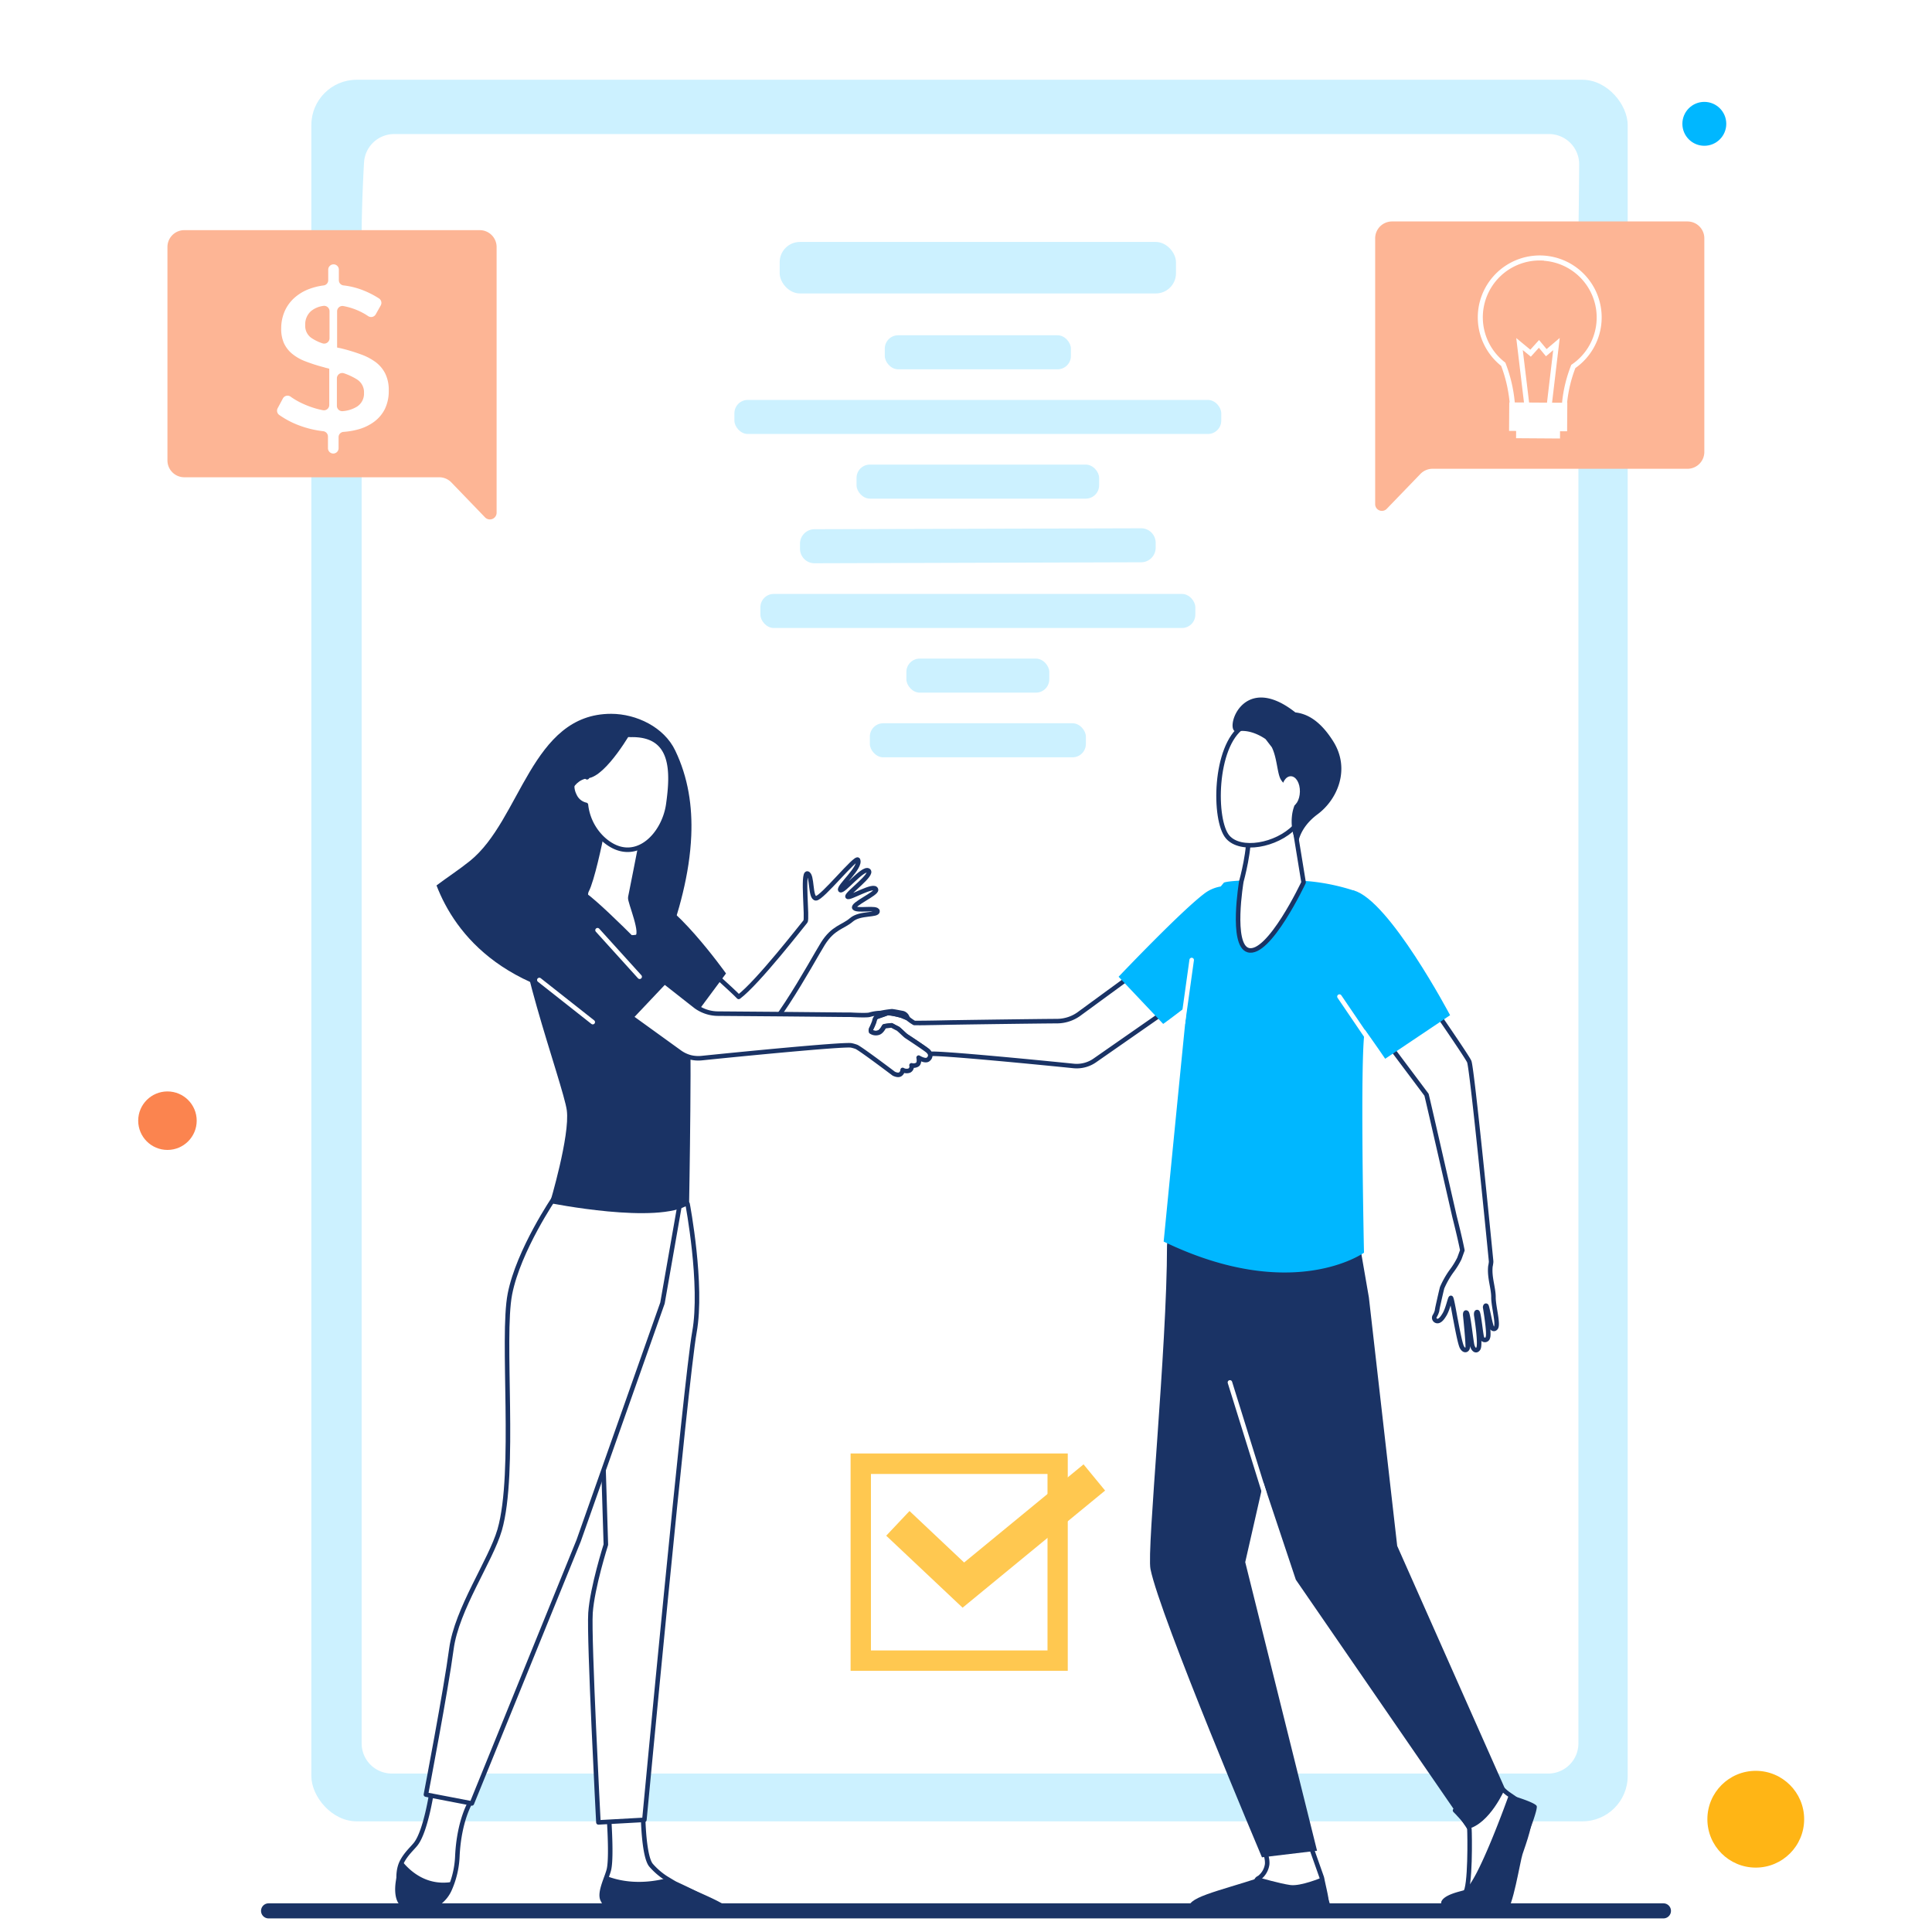 <svg xmlns="http://www.w3.org/2000/svg" viewBox="0 0 640 640"><defs><style>.cls-1,.cls-5,.cls-8{fill:#fff;}.cls-2{fill:#ccf1ff;}.cls-3{fill:#ffc850;}.cls-4{fill:#fdb595;}.cls-11,.cls-5,.cls-8{stroke:#1a3365;}.cls-10,.cls-11,.cls-5,.cls-8{stroke-linecap:round;stroke-linejoin:round;}.cls-10,.cls-5{stroke-width:1.5px;}.cls-6{fill:#1a3365;}.cls-7{fill:#f48c7f;}.cls-9{fill:#00b7ff;}.cls-10,.cls-11{fill:none;}.cls-10{stroke:#fff;}.cls-11{stroke-width:5px;}.cls-12{fill:#fb844f;}.cls-13{fill:#ffb515;}</style></defs><g id="Layer_2" data-name="Layer 2"><g id="Layer_2-2" data-name="Layer 2"><rect class="cls-1" width="640" height="640"/><rect class="cls-1" width="640" height="640"/><rect class="cls-2" x="103.14" y="26.42" width="436.05" height="576.92" rx="15" transform="translate(642.33 629.76) rotate(-180)"/><path class="cls-1" d="M513.12,44.41a10,10,0,0,1,10,10.05c-.07,13.32-.25,22.61-.25,22.61V577.51a10,10,0,0,1-10,10H129.8a10,10,0,0,1-10-10V77.07s0-9.31.79-23.23a10,10,0,0,1,10-9.43Z"/><path class="cls-3" d="M353.71,553.48H281.77v-72h71.94Zm-65.2-6.75H347V488.27H288.51Z"/><polygon class="cls-3" points="318.87 532.57 293.57 508.72 301.29 500.54 319.38 517.6 358.94 485.09 366.08 493.77 318.87 532.57"/><path class="cls-4" d="M559,73.36H461.13A5.59,5.59,0,0,0,455.54,79v88a2.23,2.23,0,0,0,3.84,1.55l11.16-11.56a5.61,5.61,0,0,1,4-1.7H559a5.58,5.58,0,0,0,5.58-5.59V79A5.58,5.58,0,0,0,559,73.36Z"/><path class="cls-4" d="M61.05,76.24h97.87a5.59,5.59,0,0,1,5.59,5.59v88a2.23,2.23,0,0,1-3.84,1.55L149.51,159.8a5.61,5.61,0,0,0-4-1.7H61.05a5.58,5.58,0,0,1-5.58-5.59V81.83A5.58,5.58,0,0,1,61.05,76.24Z"/><path class="cls-1" d="M508.77,141.34a10.19,10.19,0,0,1-5.9-2.38,7.64,7.64,0,0,1-2.81-5.84,46.37,46.37,0,0,0-2.78-11.92,20.52,20.52,0,1,1,24.59.72,44,44,0,0,0-2.73,11.33c0,4.51-4.35,8.15-9.59,8.12C509.28,141.37,509,141.36,508.77,141.34Zm2.72-55a18.83,18.83,0,0,0-13,33.65l.18.15.09.23a48.2,48.2,0,0,1,3,12.63v.07a6,6,0,0,0,2.22,4.59,8.61,8.61,0,0,0,5.6,2c4.33,0,7.88-2.88,7.9-6.49v-.06a46,46,0,0,1,2.93-12l.09-.25.22-.15a18.83,18.83,0,0,0-9.21-34.32Z"/><polygon class="cls-1" points="504.96 134.34 502.28 111.99 506.94 115.84 509.83 112.64 512.33 115.64 516.68 111.95 514.03 134.34 512.37 134.15 514.52 115.99 512.12 118.02 509.78 115.2 507.11 118.16 504.44 115.96 506.63 134.14 504.96 134.34"/><rect class="cls-1" x="502.25" y="139.32" width="14.55" height="5.86" transform="translate(0.97 -3.43) rotate(0.39)"/><rect class="cls-1" x="499.94" y="133.33" width="19.23" height="9.44" transform="translate(0.94 -3.43) rotate(0.39)"/><path class="cls-1" d="M124.47,104.12a1.76,1.76,0,0,1-2.53.59l-.29-.2a21,21,0,0,0-2.74-1.5,22,22,0,0,0-3.41-1.23c-.58-.16-1.17-.29-1.77-.4a1.77,1.77,0,0,0-2.06,1.74l0,12,1.29.27a60.61,60.61,0,0,1,6.59,2,18.85,18.85,0,0,1,5,2.65,10.77,10.77,0,0,1,3.13,3.84,12.31,12.31,0,0,1,1.1,5.51,13.49,13.49,0,0,1-1.3,6.12,11.84,11.84,0,0,1-3.57,4.22,16,16,0,0,1-5.28,2.52,25.17,25.17,0,0,1-4.86.82,1.74,1.74,0,0,0-1.61,1.74v3.67a1.77,1.77,0,0,1-1.77,1.76h0a1.77,1.77,0,0,1-1.75-1.77V144.6a1.78,1.78,0,0,0-1.59-1.76A33.25,33.25,0,0,1,99.3,141a29,29,0,0,1-6.81-3.55,1.73,1.73,0,0,1-.5-2.24L93.71,132a1.75,1.75,0,0,1,2.55-.61c.2.15.41.3.64.45a25.07,25.07,0,0,0,3.31,1.84,31.25,31.25,0,0,0,4.15,1.57,25.85,25.85,0,0,0,2.63.64,1.76,1.76,0,0,0,2.08-1.73l0-12a5.58,5.58,0,0,0-.85-.24q-.44-.1-.84-.24a56.39,56.39,0,0,1-6.25-2,15.49,15.49,0,0,1-4.43-2.55,10.06,10.06,0,0,1-2.66-3.49,11.62,11.62,0,0,1-.89-4.84A14.27,14.27,0,0,1,94.35,103a13,13,0,0,1,3.27-4.42,15.5,15.5,0,0,1,4.91-2.89,21.36,21.36,0,0,1,4.71-1.14,1.74,1.74,0,0,0,1.49-1.73v-3.5a1.76,1.76,0,0,1,1.77-1.75h0a1.75,1.75,0,0,1,1.75,1.76v3.47a1.73,1.73,0,0,0,1.51,1.74,25.68,25.68,0,0,1,6.59,1.65,30.19,30.19,0,0,1,5.17,2.65,1.76,1.76,0,0,1,.6,2.35Zm-23.36,3.53a4.87,4.87,0,0,0,2,4.27,14.83,14.83,0,0,0,3.68,1.8,1.77,1.77,0,0,0,2.37-1.65l0-9a1.78,1.78,0,0,0-2.1-1.73,8,8,0,0,0-4,1.69A5.83,5.83,0,0,0,101.11,107.65Zm19.47,22.53a5,5,0,0,0-2.35-4.51,20.67,20.67,0,0,0-4.25-2,1.77,1.77,0,0,0-2.38,1.64l0,9.13a1.76,1.76,0,0,0,1.91,1.76,10.57,10.57,0,0,0,4.75-1.5A5.09,5.09,0,0,0,120.58,130.18Z"/><rect class="cls-2" x="258.28" y="80.15" width="131.28" height="17.06" rx="6.69"/><rect class="cls-2" x="293.1" y="111.06" width="61.65" height="11.28" rx="4.42"/><rect class="cls-2" x="251.89" y="196.75" width="144.08" height="11.28" rx="4.42"/><rect class="cls-2" x="243.28" y="132.48" width="161.28" height="11.28" rx="4.42"/><rect class="cls-2" x="283.74" y="153.9" width="80.36" height="11.28" rx="4.42"/><path class="cls-2" d="M378,186.26l-108.16.33a4.81,4.81,0,0,1-4.83-4.82v-1.64a4.81,4.81,0,0,1,4.8-4.82L378,175a4.81,4.81,0,0,1,4.83,4.81v1.65A4.82,4.82,0,0,1,378,186.26Z"/><rect class="cls-2" x="300.25" y="218.17" width="47.34" height="11.28" rx="4.42"/><rect class="cls-2" x="288.15" y="239.59" width="71.56" height="11.28" rx="4.42"/></g><g id="Layer_1-2" data-name="Layer 1"><path class="cls-5" d="M482,599.72s4.65,4.55,4.76,6.22.41,19.52-1.49,21.19-7.48,2.85-5.69,4.73c1.36,1.41,11.8,1.11,18.71.73,2-.11,4.55-16.22,5.35-18.59,1.16-3.44,4-11.18,2.93-13.58-.51-1.17-3-3.57-6.44-5.81-3.65-2.36-7.14-7.6-7.14-7.6Z"/><path class="cls-5" d="M433.74,610.3s4.17,11.77,4.17,11.8c.31,1.87,1.53,6.48,1.53,8.17,0,6.37-28.72-5.41-22.28-8.23a6.77,6.77,0,0,0,2.6-4.46c.29-3.34-2.42-7.53-2.42-7.53Z"/><path class="cls-6" d="M388.68,391.13s-2.09,21.1-2.09,21.42c0,34.13-6.77,100.8-5.48,107.22,3.14,15.65,36.93,95.49,36.93,95.49l18.25-2.18-23.79-95.6L421.26,479,433.65,403Z"/><path class="cls-6" d="M450,409.79l3.46,20,9.38,82.31,35.7,80.44s-5,11.7-12.43,13.35L429.26,523.3,394,417.62l1.24-23.48Z"/><path class="cls-6" d="M499.87,594.5s-10.73,30.21-14.93,31.67c-1.11.39-6.46,1.37-7.47,3.74a10,10,0,0,0,0,3.09h22.36s2.83-13.31,3.95-19.16c0,0,5.92-14.29,5.26-15.59S499.87,594.5,499.87,594.5Z"/><path class="cls-6" d="M441.07,632.37,437.78,622s-6.9,2.92-10.36,2.44S417.23,622,417.23,622c-13.79,4.54-25.08,6.74-23,10.39h46.87Z"/><path class="cls-7" d="M308,349.15l-8.75-2.61-8-1s-5.67-.65-5.67-.79a35.53,35.53,0,0,1,.38-4.85l3.44-3.51s2.47-.56,2.54-.56,2.47-.47,2.55-.5,3.83.56,3.83.56l.41.3,1.86,1.11-1.91-.8s-4.08-1.14-5-.76-2.94,1-3.3,1.2-.61.49-.8,1.47a20.07,20.07,0,0,1-1.09,2.52,2.06,2.06,0,0,0,0,.85,2.88,2.88,0,0,0,2.53.34c1.13-.41,1.77-2,1.9-2.08s2.42-.33,2.42-.33,1.35.75,1.91,1,2.35,2.16,3,2.59,6.07,4,7,4.79A2.7,2.7,0,0,1,308,349.15Z"/><path class="cls-5" d="M390.12,332.16l-27.28,19a10.48,10.48,0,0,1-7.23,1.95c-11.89-1.21-44.41-4.38-47.49-4h0l-.08,0h0a2.7,2.7,0,0,0-.81-1.09c-.91-.78-6.34-4.38-7-4.79s-2.43-2.33-3-2.59-1.91-1-1.91-1-2.27.25-2.42.33-.77,1.67-1.9,2.08a2.88,2.88,0,0,1-2.53-.34,2.06,2.06,0,0,1,0-.85,20.07,20.07,0,0,0,1.09-2.52c.19-1,.43-1.26.8-1.47s2.33-.81,3.3-1.2,5,.76,5,.76l1.91.8h0a14.34,14.34,0,0,0,2.3,1.64c.1,0,.73,0,1.68,0,3.12,0,9.62-.15,11.28-.18h.39c11-.17,26.73-.38,34-.43a12.6,12.6,0,0,0,7.62-2.67l21-15.36Z"/><path class="cls-8" d="M304.58,339l11.28-.17c-1.66,0-8.16.17-11.28.18Z"/><path class="cls-9" d="M421,304.55c-.33,2.62-3,6.3-6.8,10.29-6,6.36-14.72,13.51-21,18.41-4.58,3.57-7.88,5.94-7.88,5.94l-2.41-2.56-11.21-11.85-1.15-1.22s21.08-22.19,28.72-27.79a12.24,12.24,0,0,1,5.12-2.11,17,17,0,0,1,6.54.09C416.75,294.93,421.75,298.9,421,304.55Z"/><path class="cls-9" d="M395,315.53c-.14,1-1,9.56-2.17,21.2-2.82,28.24-7.35,74.56-7.35,74.56,42.77,20.65,66.36,3.68,66.36,3.68s-1.4-64.86.28-73.69c1.11-5.84.08-45.2-3.71-46.29A68.85,68.85,0,0,0,434.37,292c-5.18-.54-25.31-.85-28.91.36A45.84,45.84,0,0,0,395,315.53Z"/><path class="cls-5" d="M428.69,273.07l3.14,19.24s-11.51,24.48-18.39,22.42C407.66,313,411.21,292,411.21,292s3.15-11.29,2.21-16.94S428.69,273.07,428.69,273.07Z"/><path class="cls-5" d="M431.35,244.85c.46-.16,3.67,22.72-2.43,29s-18,8.36-22.25,3.4c-4.72-5.49-4.48-30.08,5-36.56S431.35,244.85,431.35,244.85Z"/><path class="cls-6" d="M429.11,236c3.33.38,7.86,2.14,12.53,9.56,5.75,9.12,1.5,19.23-5.19,24.19s-6.57,10.64-6.57,10.64l-1.08-2.91a16,16,0,0,1-.84-7,13.54,13.54,0,0,1,1.08-4.2c1.61-3.31-3.45-5.51-4.87-8.27-1.09-2.12-1.15-7-2.87-10.48l-2.06-2.68s-4.74-3.54-9.39-2.54S410.91,221.63,429.11,236Z"/><path class="cls-1" d="M424.48,262.14c-.05,2.79,1.28,5.07,3,5.1s3.08-2.21,3.13-5-1.28-5.07-3-5.1S424.53,259.34,424.48,262.14Z"/><path class="cls-5" d="M493.93,418.24a2.66,2.66,0,0,0,0-.63c-.66-6.76-6.27-63.52-7.22-65.93-.85-2.18-26-38.19-26-38.19l-12.37,16.86,24.21,32.29c.54,2.05,9.28,40.37,9.28,40.37s1.79,7,2.59,11.17c-.37,1-.72,2-1,2.74a26.11,26.11,0,0,1-2.61,4.2,29,29,0,0,0-3.09,5.46c-.26,1-.72,3-1,4.27s-.62,2.68-.68,3.35a6.37,6.37,0,0,1-.79,1.8,1.08,1.08,0,0,0,1.28,1.56c.88-.29,1.56-1.43,2-2.14,1.19-2,1.82-5.66,2.12-5.47s1.34,6.4,1.5,7.1,1.42,7.91,2.13,9.22,1.64,1.1,1.89.27-.78-10.78-.78-10.78-.13-1.29.44-.89,1.48,9.55,1.87,10.89,1.29,2.05,2,1c.92-1.3-.66-11-.66-11s-.18-1.22.34-1.11,1.18,7.92,1.58,8.59a1,1,0,0,0,1.92-.21c.58-1.32-.91-10-.91-10s.07-.69.4-.46,1.35,6.83,2,7.44a.71.71,0,0,0,1,0c1.23-.84-.66-7.13-.64-10.25s-1.43-6.64-1-10.36C493.81,419.18,493.88,418.6,493.93,418.24Z"/><path class="cls-9" d="M480.36,336.3l-21.5,14.43s-12.12-18-18.63-24.45c-8.15-8,3-32.68,8.22-31.29C460.2,298.11,480.36,336.3,480.36,336.3Z"/><path class="cls-5" d="M143,593.54s-1.95,13.1-5.29,17.33c-1.13,1.42-3.18,3.21-4.52,5.78-2.1,4-.94,9.94.61,13.21.79,1.68-.06,1.67,1.75,2.22A11.19,11.19,0,0,0,148.89,626a30.08,30.08,0,0,0,2.62-11.17c.57-11.89,4.38-17.94,4.38-17.94Z"/><path class="cls-6" d="M213.81,333.34c2.41-6.39,4.52-12.92,6.76-19.17,4.29-12,7.89-24.54,8.42-37.38.4-9.66-1-19.2-5.32-28.19-3.7-7.74-12.86-12.13-21.22-12.14-26.52,0-29.89,35.16-46.78,48.74-3.56,2.87-7.42,5.37-11.07,8.11C150.7,309.17,167.51,331.68,213.81,333.34Z"/><path class="cls-5" d="M201.54,599.53s1.2,14.78.22,19.58c-.52,2.57-3.42,7.86-2.09,10.28a6.63,6.63,0,0,0,2.85,3l34.54.54c1.88,0,.64-1.15-.88-2.23-2.48-1.78-4.48-3-12.41-6.68-.52-.24-2.4-1.41-3.08-1.81a23.24,23.24,0,0,1-4.94-4.24c-2.48-2.68-2.7-15.7-2.7-15.7Z"/><path class="cls-5" d="M227.76,398.79s5.12,26.82,2.27,42.55-16.57,161.51-16.57,161.51l-15.23.84s-3.19-60.9-2.62-69.37,5.09-22.64,5.09-22.64l-1.52-49.17,19.23-64.59Z"/><path class="cls-5" d="M183.76,396.57s-12,17.55-14.84,32.07,2.09,59.13-3.4,78.16c-3,10.3-14.25,26.2-16,39.51s-8.43,48.17-8.43,48.17l15.22,2.93,35.38-87.06,27.76-78.69,7.11-40.53Z"/><path class="cls-6" d="M149.93,623.38c-8.3,1.47-13.82-3.24-16.69-6.78-2.11,4-3.14,10-1.59,13.26,1.37,2.89,5.36,2.81,8.51,2.92a8.24,8.24,0,0,0,7.54-4.48A26.31,26.31,0,0,0,149.93,623.38Z"/><path class="cls-6" d="M220.68,622.24c-9.13,2.28-15.89.73-19.66-.75-1,2.68-2.27,6-1.58,8,.84,2.37,2,2.91,3.08,2.94,8.35.21,30.57.5,36.93.58a1,1,0,0,0,.81-1.66C238.68,629.51,221.36,622.64,220.68,622.24Z"/><path class="cls-5" d="M290.69,301.86c-.08-1.48-6.79.06-7.67-1.1s7.36-4.69,7.18-6c-.33-2.34-9.25,3.3-9.46,2.23s8.69-7.33,6.93-8.59-8.57,7.46-9.31,6.42,7.05-7.54,5.85-10c-.64-1.31-11.92,12.79-13.92,12.76s-1.09-7.83-2.83-8.22.1,15.05-.65,15.9S251,325.55,244.7,330.24c-1.83-2-13.1-11.95-14.77-13.86-2.79,4.43-7.1,6.92-10.12,11.16,6,6.17,23.62,20.17,26.05,20.25,7.42.25,23.33-29.77,26.74-35.19s6.63-5.46,9.45-7.89S290.78,303.33,290.69,301.86Z"/><path class="cls-6" d="M227.9,339.46s-25-19.27-29.73-27.94,6.4-14.83,15.13-14.92,27.2,25.87,27.2,25.87Z"/><path class="cls-6" d="M194.57,295s-15.26-1-21.3,5.63,13.39,58.78,14.49,67.18-5.6,30.72-5.6,30.72,35.86,7.23,46.11.43c0,0,1.1-60.37,0-66.37s-11.77-33-14-35.36S194.57,295,194.57,295Z"/><path class="cls-5" d="M199.65,274.54l-.22,1.22c-.68,3.68-3.3,15.88-5.07,19.23-2.14,4.06,7.32,17,16.43,15.41,2.72-.47-2.29-11.88-2-13.09.46-2.31,1.09-5.47,1.73-8.71.36-1.82.72-3.67,1.06-5.41,1-4.95,1.77-9,1.77-9Z"/><path class="cls-1" d="M208,270.83l8.14.32a3.56,3.56,0,0,1-3.89,3.05C207.87,274.15,208,270.83,208,270.83Z"/><path class="cls-5" d="M307.58,350.83c-.91,1-3.27-.48-3.27-.48s.39,1.64-.36,2.27a2.44,2.44,0,0,1-2,.28,1.49,1.49,0,0,1-.75,1.75,2.66,2.66,0,0,1-2.19-.22,1.77,1.77,0,0,1-.72,1.39c-.77.63-2.24-.17-2.24-.17s-11-8.31-12.36-8.87a12.32,12.32,0,0,0-1.72-.49c-3-.41-37.68,3-49.57,4.23a11,11,0,0,1-3.63-.25,10.79,10.79,0,0,1-3.6-1.69l-15.47-11.17-6.79-4.91-9-6.5,8.13-9.39,2.89-3.33,12.54,9.87,3.29,2.58.31.24,7,5.5,2.07,1.62a10.68,10.68,0,0,0,1.7,1.13,12.54,12.54,0,0,0,5.92,1.56l20.58.16,22.06.21c.3,0,.56,0,.77,0l.67,0c2,.11,5.45.23,6.2,0a14.27,14.27,0,0,1,3.65-.58,34.5,34.5,0,0,1,3.77-.58c.86.08,2.38.41,3.6.63a2.24,2.24,0,0,1,1.57,1.65h0l-1.91-.8s-4.08-1.14-5-.76-2.94,1-3.3,1.2-.61.49-.8,1.47a20.07,20.07,0,0,1-1.09,2.52,2.06,2.06,0,0,0,0,.85,2.88,2.88,0,0,0,2.53.34c1.13-.41,1.77-2,1.9-2.08s2.42-.33,2.42-.33,1.35.75,1.91,1,2.35,2.16,3,2.59,6.07,4,7,4.79a2.7,2.7,0,0,1,.81,1.09h0A1.61,1.61,0,0,1,307.58,350.83Z"/><path class="cls-8" d="M281.13,336.17c-.21,0-.47,0-.77,0a.06.06,0,0,1,0,0Z"/><path class="cls-8" d="M281.8,336.18v0l-.67,0Z"/><path class="cls-6" d="M222.77,323.56s-21.09-22.19-28.72-27.79-23-.84-21.75,8.78c1.24,9.81,35.69,34.64,35.69,34.64Z"/><path class="cls-5" d="M208.84,243.44s-6.44-.74-10.47,4.48a24.81,24.81,0,0,0-3.9,9.56,3.17,3.17,0,0,0-3.36-.38c-1.73,1-2.09,3.86-.8,6.41a5.4,5.4,0,0,0,3.79,3.11A18.09,18.09,0,0,0,200,278.11c10,8.79,19.92-1.16,21.39-11.71S223.43,243.06,208.84,243.44Z"/><path class="cls-6" d="M209.56,241.71s-8.6,15.38-14.75,16.09-6.95,8.88-6.95,8.88,2.2-18.83,8.28-22.46S209.56,241.71,209.56,241.71Z"/><line class="cls-10" x1="391.86" y1="338.79" x2="394.76" y2="318.01"/><line class="cls-10" x1="453.5" y1="344.54" x2="443.71" y2="330.13"/><line class="cls-10" x1="418.87" y1="494.69" x2="407.43" y2="457.94"/><line class="cls-11" x1="88.97" y1="633" x2="551.03" y2="633"/><line class="cls-10" x1="196.36" y1="338.59" x2="178.66" y2="324.63"/><line class="cls-10" x1="211.9" y1="323.56" x2="197.94" y2="308.14"/><circle class="cls-12" cx="55.47" cy="371.24" r="9.69"/><circle class="cls-13" cx="581.62" cy="602.64" r="16.03"/><circle class="cls-9" cx="564.58" cy="41.02" r="7.27"/></g></g></svg>